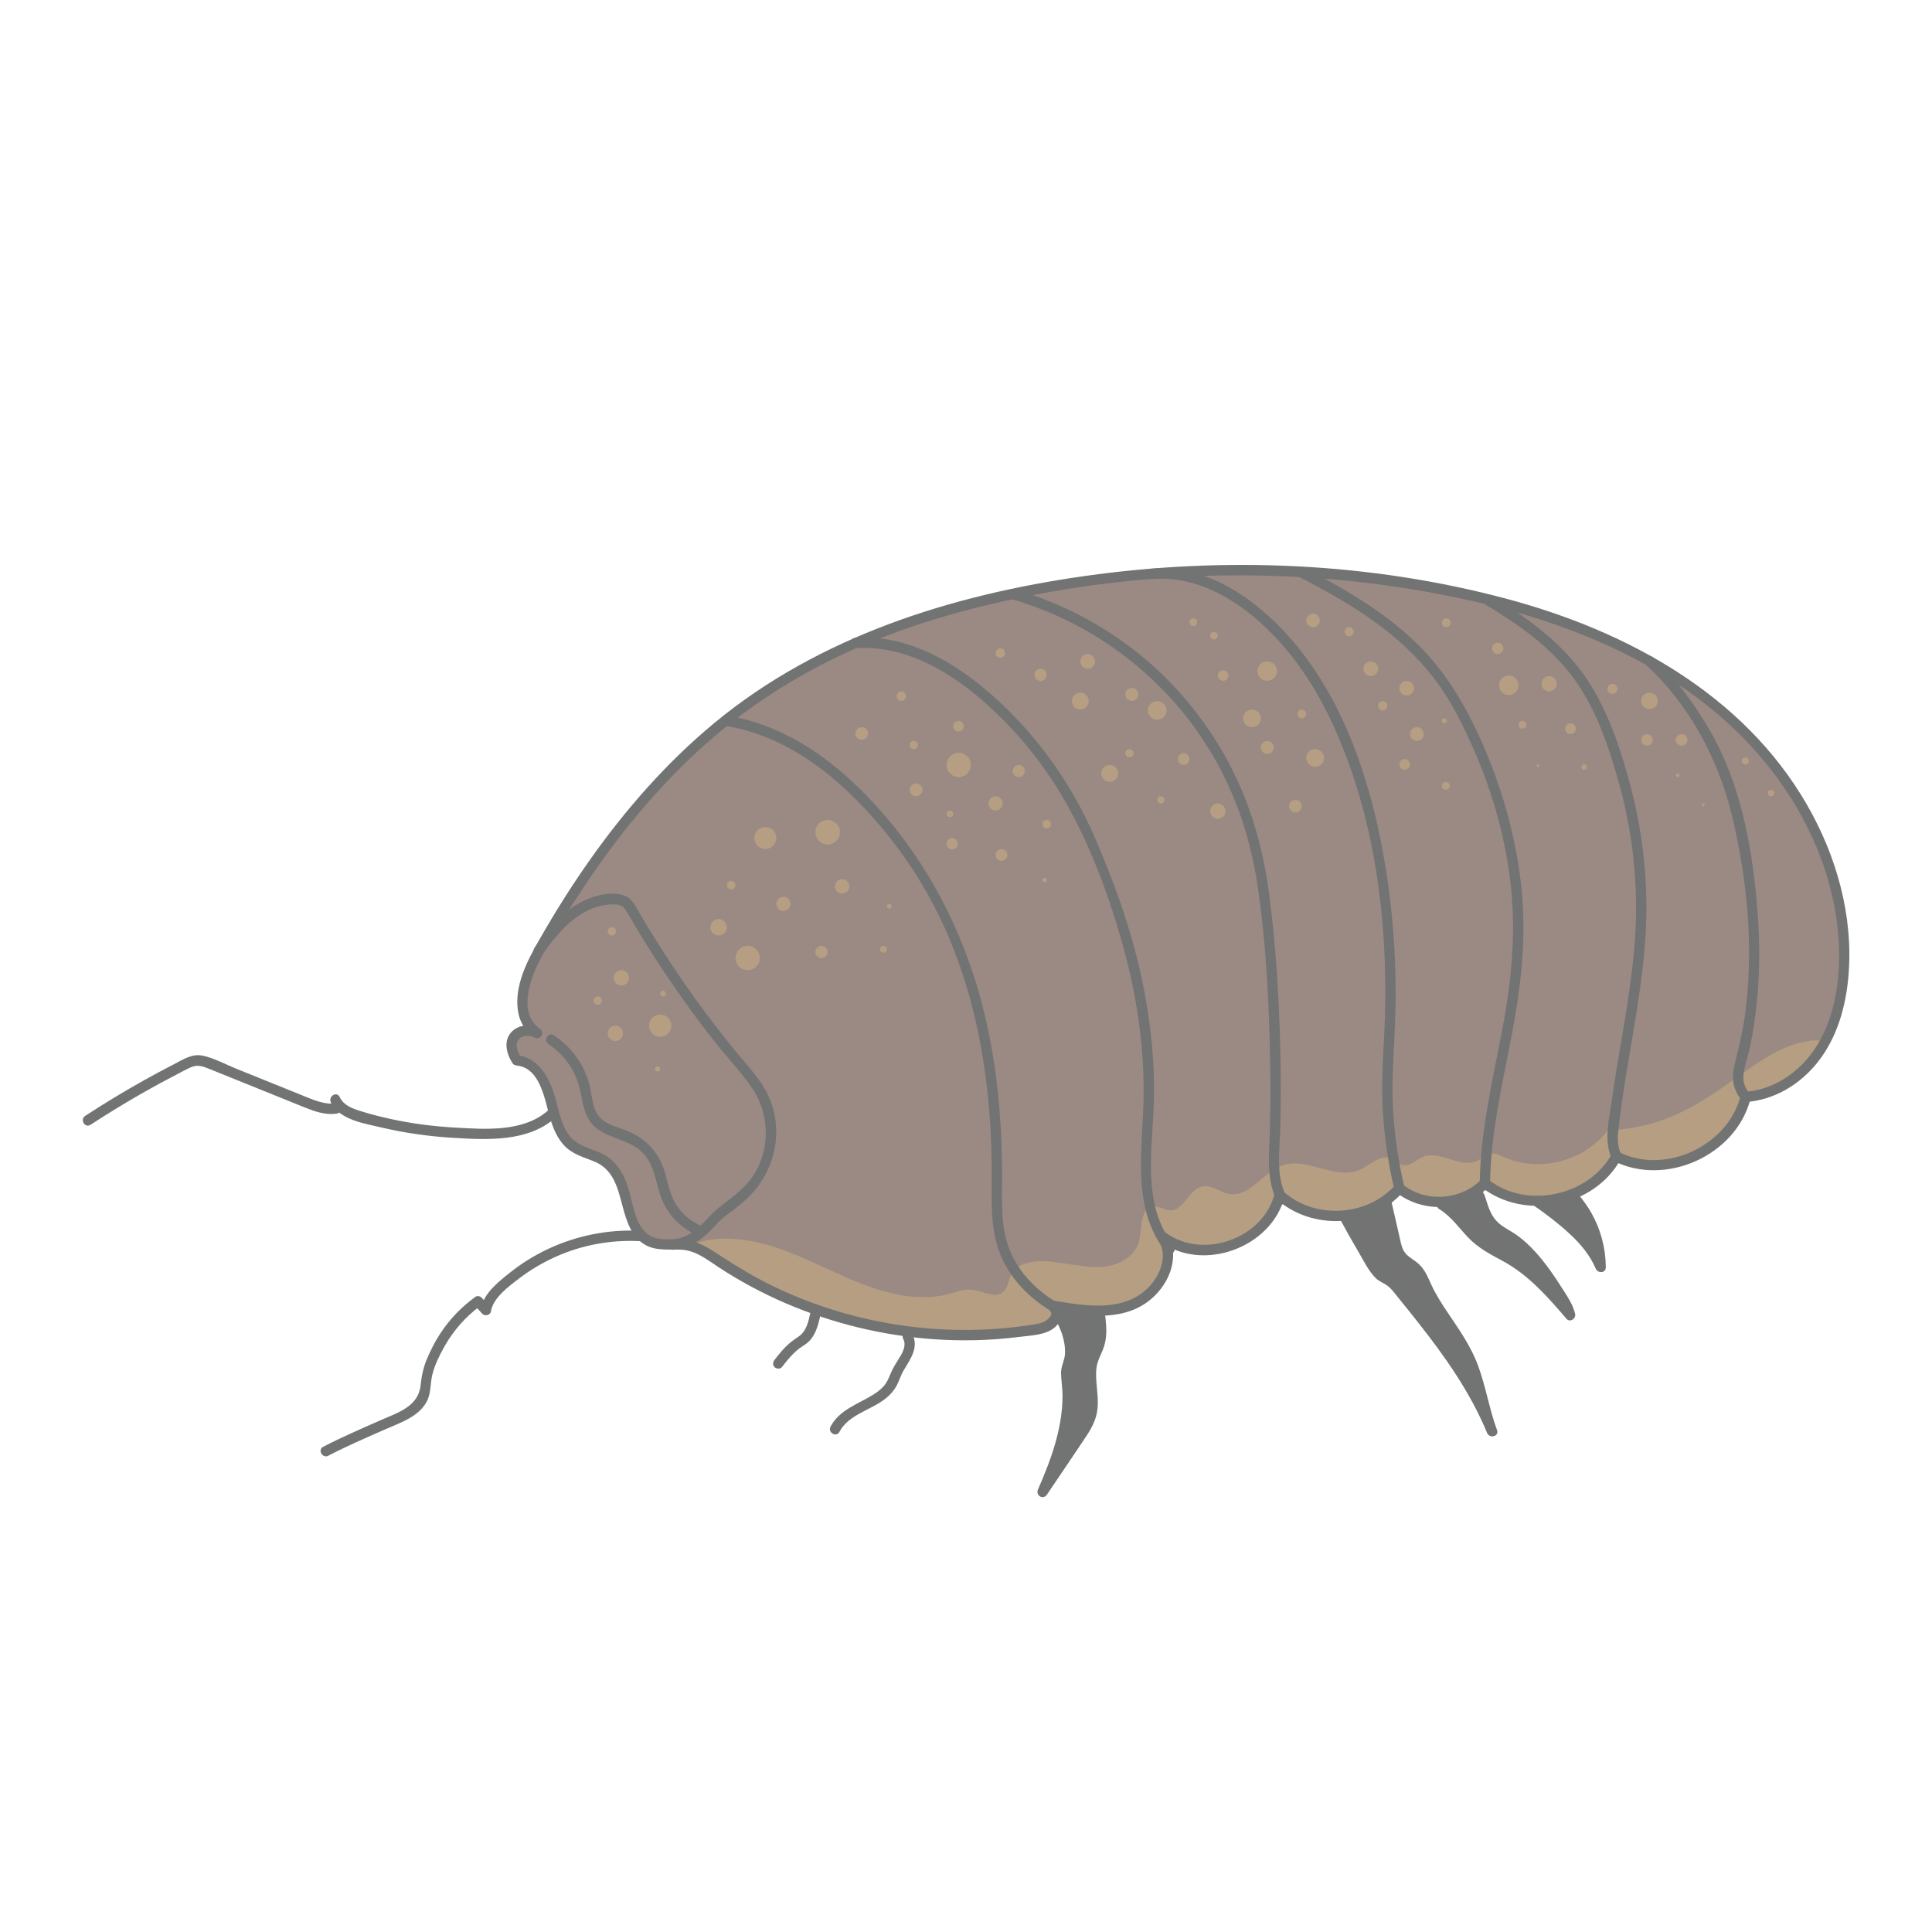 <svg id="artwork" xmlns="http://www.w3.org/2000/svg" viewBox="0 0 93.543 93.543"><path d="M25.023,51.342c.871.06,1.386.998,1.615,1.841s.392,1.802,1.097,2.316c.503.367,1.187.421,1.678.804,1.184.922.714,3.241,2.097,3.825.569.24,1.229.05,1.834.171.507.102.942.414,1.371.704,4.46,3.01,10.086,4.241,15.395,3.367.308-.051.635-.118.855-.341s.252-.65-.013-.814c1.315.223,2.714.437,3.942-.083s2.109-2.082,1.427-3.228c1.893,1.429,5.103.265,5.64-2.046,1.577,1.48,4.391,1.323,5.795-.323,1.171.972,3.091.86,4.141-.241,1.922,1.557,5.205.887,6.364-1.298,2.353,1.214,5.657-.308,6.263-2.886,1.465-.085,2.796-1.022,3.595-2.252s1.118-2.722,1.168-4.188c.166-4.856-2.521-9.516-6.298-12.574s-8.528-4.685-13.304-5.584c-6.755-1.272-13.76-1.192-20.488.215-4.307.9-8.547,2.363-12.209,4.803-4.685,3.122-8.23,7.715-10.96,12.639-.689,1.243-1.205,3.078-.015,3.856-.722-.397-1.721.207-.987,1.318" style="fill:#9b8984;"></path><path d="M88.116,50.857c.095-.146.162-.306.243-.459-.157-.017-.314-.034-.47-.026-1.301.063-2.444.841-3.51,1.591-.115.081-.229.161-.344.242-.903.635-1.812,1.275-2.818,1.732-1.061.482-2.218.753-3.382.791-1.109,1.489-3.293,2.061-4.989,1.306-.228-.101-.469-.227-.714-.176-.226.047-.392.234-.597.339-.808.415-1.815-.535-2.651-.178-.318.136-.595.455-.935.393-.226-.041-.387-.243-.6-.328-.522-.206-1.01.334-1.523.56-1.158.51-2.521-.629-3.72-.224-.953.321-1.595,1.557-2.587,1.388-.455-.077-.863-.459-1.314-.363-.644.137-.87,1.152-1.528,1.155-.289.001-.554-.213-.842-.18-.653.075-.524,1.047-.688,1.683-.158.614-.757,1.036-1.376,1.173-.619.137-1.264.043-1.891-.051-.218-.033-.436-.065-.654-.098-.853-.128-1.955-.129-2.304.659-.11.248-.125.551-.319.741-.394.386-1.028-.032-1.576-.082-.352-.032-.695.102-1.036.195-2.115.572-4.296-.44-6.281-1.365-1.986-.925-4.274-1.799-6.303-.973l.001.016c.479.115.897.407,1.307.684,4.46,3.01,10.086,4.241,15.395,3.367.308-.051.635-.118.855-.341.219-.222.252-.65-.013-.814,1.315.223,2.714.437,3.942-.083,1.228-.52,2.109-2.082,1.427-3.228,1.893,1.429,5.103.265,5.64-2.046,1.577,1.48,4.391,1.323,5.794-.323,1.171.972,3.091.86,4.141-.241,1.922,1.557,5.205.887,6.364-1.298,2.353,1.214,5.657-.308,6.263-2.886,1.465-.085,2.796-1.022,3.595-2.252Z" style="fill:#b59e82;"></path><path d="M4.378,54.462c.881-.574,1.778-1.121,2.695-1.638.475-.268.954-.527,1.438-.778.24-.125.48-.259.727-.369.31-.137.546-.063.845.057,1.038.416,2.073.837,3.11,1.255.518.209,1.036.42,1.555.628.492.197.992.375,1.53.307.105-.013.217-.068.241-.183.047-.228.022-.412-.07-.624l-.432.252c.406.858,1.663,1.035,2.482,1.228,1.121.264,2.266.422,3.414.492,1.668.101,3.656.217,4.989-.982.24-.216-.115-.568-.354-.354-1.188,1.069-3.037.926-4.518.842-1.028-.058-2.05-.187-3.057-.404-.496-.107-.989-.232-1.474-.382-.413-.127-.855-.276-1.052-.694-.139-.293-.559-.037-.432.252.037.078.044.157.02.239l.241-.183c-.579.073-1.102-.171-1.627-.382-.537-.217-1.075-.434-1.612-.651s-1.075-.434-1.612-.651c-.523-.211-1.091-.529-1.646-.633-.496-.093-.943.209-1.365.426-.485.249-.965.507-1.441.773-.969.541-1.918,1.117-2.847,1.723-.269.175-.018.608.252.432h0Z" style="fill:#727373;"></path><path d="M15.897,70.481c.888-.461,1.806-.858,2.721-1.262.73-.323,1.668-.614,2.055-1.381.206-.409.154-.862.262-1.294.115-.461.336-.905.566-1.319.437-.787,1.038-1.475,1.766-2.005l-.303-.039.386.428c.118.131.388.074.418-.11.11-.67.856-1.209,1.365-1.598.546-.418,1.144-.77,1.772-1.052,1.269-.57,2.665-.825,4.053-.756.322.016.321-.484,0-.5-1.513-.075-3.022.231-4.396.866-.685.317-1.326.72-1.914,1.192-.542.435-1.242.989-1.361,1.716l.418-.11-.386-.428c-.068-.075-.218-.101-.303-.039-.674.49-1.252,1.089-1.708,1.789-.254.39-.466.81-.645,1.239-.177.423-.251.823-.302,1.275-.118,1.022-1.119,1.309-1.938,1.672-.933.413-1.87.816-2.776,1.286-.286.148-.033.58.252.432h0Z" style="fill:#727373;"></path><path d="M25.023,51.592c1.146.118,1.351,1.669,1.608,2.533.147.496.349.996.718,1.371.384.39.901.531,1.394.727.947.376,1.154,1.252,1.392,2.15.195.736.443,1.58,1.184,1.942.54.263,1.123.157,1.699.195.677.044,1.205.47,1.75.829,1.04.685,2.141,1.276,3.285,1.767,2.266.972,4.685,1.56,7.145,1.735,1.386.099,2.781.063,4.16-.112.55-.07,1.27-.081,1.713-.461.398-.342.428-.944.005-1.269l-.193.457c1.516.256,3.36.559,4.691-.431.982-.731,1.606-2.098.96-3.247l-.342.342c2.058,1.511,5.399.273,6.007-2.195l-.418.11c1.706,1.562,4.619,1.428,6.148-.323h-.354c1.309,1.05,3.308.963,4.495-.241h-.354c2.078,1.644,5.479.996,6.757-1.349l-.342.09c2.526,1.268,5.95-.279,6.63-3.036l-.241.183c1.386-.098,2.631-.849,3.486-1.927.949-1.196,1.371-2.712,1.495-4.213.237-2.879-.581-5.776-2.014-8.26-3.087-5.349-8.718-8.407-14.522-9.962-6.616-1.772-13.664-2.064-20.433-1.109-6.426.907-12.865,2.917-17.933,7.107-2.309,1.909-4.298,4.179-6.025,6.62-.882,1.247-1.696,2.542-2.453,3.869-.593,1.04-1.234,2.244-1.039,3.485.083.531.36.965.801,1.269l.252-.432c-.429-.217-.98-.222-1.342.133-.44.432-.277,1.063.013,1.527.17.272.603.022.432-.252-.162-.259-.361-.661-.091-.921.197-.19.508-.17.736-.055.289.146.517-.249.252-.432-1.016-.701-.518-2.241-.088-3.14.607-1.27,1.401-2.482,2.176-3.654,1.589-2.405,3.416-4.661,5.535-6.619,2.21-2.042,4.735-3.684,7.481-4.912,2.864-1.281,5.912-2.125,8.989-2.708,6.578-1.246,13.413-1.228,19.979.094,5.702,1.148,11.49,3.44,15.267,8.055,1.759,2.149,3.033,4.745,3.436,7.507.398,2.72.028,6.187-2.51,7.795-.569.36-1.207.588-1.88.636-.108.008-.214.072-.241.183-.599,2.428-3.649,3.865-5.895,2.737-.118-.059-.274-.035-.342.09-1.11,2.036-4.137,2.7-5.972,1.247-.105-.083-.25-.105-.354,0-.98.994-2.69,1.122-3.788.241-.1-.08-.257-.11-.354,0-1.345,1.54-3.925,1.711-5.441.323-.134-.123-.371-.08-.418.11-.536,2.179-3.473,3.217-5.272,1.896-.212-.156-.456.14-.342.342.552.981-.124,2.174-.995,2.709-1.202.738-2.783.456-4.091.235-.288-.049-.419.283-.193.457.27.207-.15.527-.321.592-.262.099-.56.124-.835.164-.585.085-1.174.142-1.764.175-1.171.066-2.348.033-3.513-.094-2.357-.257-4.682-.911-6.824-1.928-1.07-.508-2.06-1.123-3.049-1.771-.48-.314-.973-.537-1.553-.562-.541-.023-1.162.099-1.621-.264-.594-.47-.684-1.403-.881-2.081-.239-.822-.615-1.509-1.435-1.86-.556-.238-1.15-.361-1.514-.89-.326-.475-.443-1.066-.587-1.614-.256-.979-.774-2.09-1.904-2.206-.32-.033-.317.467,0,.5h0Z" style="fill:#727373;"></path><path d="M26.313,46.142c.815-1.155,1.905-2.381,3.443-2.354.282.005.424.088.572.322.119.188.223.385.336.576.235.398.475.792.721,1.183.511.815,1.045,1.615,1.601,2.401.546.771,1.113,1.527,1.699,2.268.573.724,1.232,1.402,1.747,2.168.899,1.337.868,3.2-.149,4.47-.548.685-1.333,1.085-1.926,1.714-.512.543-.966,1.022-1.749,1.12-.315.04-.319.54,0,.5.753-.095,1.33-.432,1.842-.982.207-.223.403-.451.647-.635.368-.277.738-.552,1.074-.867,1.274-1.196,1.772-3.069,1.136-4.722-.357-.927-1.069-1.645-1.688-2.4-.694-.846-1.361-1.715-1.999-2.604-.617-.86-1.208-1.738-1.772-2.634-.287-.456-.567-.916-.839-1.381-.213-.362-.395-.801-.827-.94-.72-.232-1.676.093-2.291.47-.83.509-1.455,1.289-2.009,2.075-.186.263.247.513.432.252h0Z" style="fill:#727373;"></path><path d="M26.563,50.56c.708.472,1.239,1.184,1.469,2.006.208.741.196,1.57.868,2.077.657.496,1.531.536,2.153,1.11.682.63.671,1.544,1.008,2.351.338.81.993,1.419,1.796,1.754.296.124.426-.36.133-.482-.483-.202-.908-.546-1.204-.978-.318-.463-.423-.992-.565-1.525-.271-1.022-.896-1.733-1.88-2.13-.481-.194-1.088-.302-1.395-.765-.289-.435-.288-1.009-.419-1.5-.259-.968-.882-1.798-1.712-2.351-.269-.179-.519.254-.252.432h0Z" style="fill:#727373;"></path><path d="M35.127,35.144c2.208.361,4.146,1.534,5.769,3.04,1.661,1.542,3.085,3.382,4.165,5.373,2.268,4.181,3.002,9.016,2.956,13.724-.013,1.322-.025,2.632.592,3.838.529,1.033,1.401,1.858,2.402,2.431.28.16.532-.272.252-.432-.933-.534-1.728-1.29-2.223-2.251-.575-1.119-.536-2.362-.524-3.586.023-2.358-.149-4.726-.599-7.044-.886-4.566-2.976-8.793-6.312-12.067-1.752-1.719-3.889-3.107-6.346-3.509-.315-.051-.45.43-.133.482h0Z" style="fill:#727373;"></path><path d="M41.415,31.384c2.253-.155,4.311.972,5.984,2.386,1.706,1.443,3.145,3.202,4.242,5.148,1.175,2.085,2.032,4.41,2.685,6.707.691,2.431,1.082,4.986,1.044,7.518-.038,2.547-.621,5.34,1.099,7.509.2.252.551-.104.354-.354-1.579-1.991-1.007-4.704-.955-7.034.057-2.531-.323-5.11-.996-7.546-.339-1.227-.755-2.431-1.223-3.615-.437-1.107-.9-2.209-1.473-3.253-1.071-1.952-2.484-3.728-4.154-5.202-1.821-1.606-4.096-2.938-6.606-2.765-.319.022-.322.522,0,.5h0Z" style="fill:#727373;"></path><path d="M49.02,29.02c4.126,1.202,7.66,3.981,9.792,7.714,1.08,1.891,1.746,3.954,2.071,6.104.376,2.479.519,5.009.593,7.513.042,1.421.047,2.842.013,4.263-.028,1.188-.214,2.486.364,3.579.15.285.582.032.432-.252-.535-1.011-.319-2.291-.294-3.388.029-1.277.027-2.554-.005-3.83-.064-2.536-.218-5.086-.562-7.6-.299-2.187-.915-4.291-1.961-6.241-.994-1.853-2.33-3.53-3.928-4.898-1.855-1.588-4.04-2.761-6.384-3.444-.309-.09-.442.392-.133.482h0Z" style="fill:#727373;"></path><path d="M55.768,28.035c2.017-.17,3.866.839,5.316,2.162,1.486,1.356,2.597,3.033,3.436,4.852,2.021,4.383,2.679,9.39,2.535,14.18-.044,1.458-.188,2.904-.113,4.364.069,1.353.261,2.691.57,4.009.073.313.556.181.482-.133-.29-1.238-.475-2.491-.546-3.76-.075-1.337.032-2.656.089-3.991.107-2.519-.031-5.049-.423-7.54-.684-4.339-2.17-8.944-5.401-12.075-1.583-1.534-3.669-2.759-5.945-2.567-.318.027-.321.527,0,.5h0Z" style="fill:#727373;"></path><path d="M62.89,27.929c1.711.88,3.405,1.843,4.854,3.12.722.637,1.382,1.348,1.939,2.134.609.861,1.087,1.808,1.523,2.765.956,2.103,1.629,4.354,1.913,6.649.29,2.338.1,4.642-.326,6.95-.473,2.567-1.113,5.12-1.148,7.745-.004.322.496.322.5,0,.033-2.424.591-4.786,1.044-7.156.446-2.331.721-4.662.486-7.034-.23-2.317-.837-4.582-1.74-6.726-.812-1.928-1.818-3.738-3.327-5.209-1.583-1.544-3.512-2.667-5.466-3.672-.286-.147-.539.284-.252.432h0Z" style="fill:#727373;"></path><path d="M71.965,29.299c1.555.93,3.091,2.019,4.188,3.485,1.099,1.469,1.715,3.295,2.209,5.042.545,1.927.833,3.923.852,5.925.019,2.042-.281,4.065-.616,6.074-.189,1.135-.389,2.268-.551,3.407-.132.931-.398,1.931-.03,2.83.12.294.604.165.482-.133-.151-.369-.194-.671-.155-1.068.053-.54.124-1.079.202-1.617.15-1.039.33-2.073.504-3.108.337-2.014.657-4.044.665-6.092.008-2.025-.256-4.055-.777-6.012-.472-1.774-1.084-3.623-2.111-5.16-1.145-1.713-2.863-2.963-4.609-4.007-.277-.166-.528.267-.252.432h0Z" style="fill:#727373;"></path><path d="M79.706,32.199c2.073,1.909,3.481,4.531,4.142,7.248.769,3.161,1.078,6.518.634,9.75-.113.819-.316,1.599-.506,2.4-.152.641-.066,1.179.368,1.688.209.245.561-.11.354-.354-.458-.538-.269-1.101-.1-1.716.197-.715.313-1.453.406-2.188.205-1.613.22-3.248.093-4.869-.233-2.981-.774-6.125-2.285-8.745-.746-1.294-1.651-2.555-2.754-3.57-.236-.218-.591.135-.354.354h0Z" style="fill:#727373;"></path><path d="M37.856,66.192c.173-.22.347-.44.545-.639.09-.091.184-.179.286-.255.128-.096.268-.172.392-.273.401-.325.537-.859.641-1.341.028-.132-.039-.27-.175-.307-.125-.034-.279.042-.307.175-.091.421-.188.903-.57,1.159-.227.152-.443.308-.635.503-.192.195-.361.41-.53.624-.084.106-.103.25,0,.354.087.087.269.107.354,0h0Z" style="fill:#727373;"></path><path d="M40.644,69.327c.442-.849,1.552-1.056,2.254-1.629.175-.143.33-.31.452-.501.172-.272.249-.592.415-.868.325-.54.739-1.111.4-1.752-.15-.285-.582-.032-.432.252.15.283.002.602-.149.851-.161.267-.333.514-.453.803-.096.232-.183.455-.354.643-.144.159-.314.286-.495.399-.73.457-1.647.736-2.07,1.55-.148.285.283.538.432.252h0Z" style="fill:#727373;"></path><path d="M51.086,63.39c.394.547.643,1.198.715,1.869.017.161.024.325-.01.484-.037.169-.119.326-.152.496-.039.201-.006.407.017.611.208,1.851-.43,3.689-1.184,5.392.611-.907,1.222-1.813,1.833-2.72.205-.305.414-.616.516-.969.25-.865-.178-1.822.091-2.682.089-.284.249-.541.333-.827.122-.417.07-.862.018-1.292-.005-.045-.013-.094-.044-.127-.044-.045-.117-.043-.18-.037-.624.051-1.257-.002-1.864-.156" style="fill:#737373;"></path><path d="M50.87,63.516c.399.571.732,1.321.694,2.034-.017.326-.2.606-.191.942.009.371.074.736.073,1.108-.007,1.575-.562,3.091-1.189,4.515-.128.291.248.524.432.252.632-.937,1.27-1.87,1.895-2.812.268-.405.493-.817.55-1.307.055-.47-.024-.938-.053-1.407-.014-.234-.021-.474.023-.706.051-.269.179-.507.283-.757.191-.458.203-.924.152-1.412-.018-.169-.015-.39-.143-.52s-.308-.111-.474-.102c-.57.03-1.127-.021-1.681-.156-.313-.076-.446.406-.133.482.46.112.929.178,1.403.183.117.001.235-.001.352-.007.059-.003.117-.006.176-.011-.019.022-.021.048-.007.077.069.164.042.477.035.652-.019.491-.308.875-.424,1.338-.099.393-.078.801-.043,1.201.037.422.101.862.006,1.281-.103.452-.398.834-.653,1.211-.566.84-1.132,1.679-1.698,2.519l.432.252c.663-1.507,1.25-3.1,1.257-4.767.002-.388-.08-.773-.074-1.159.005-.376.213-.696.188-1.085-.048-.75-.329-1.479-.758-2.092-.183-.262-.617-.012-.432.252h0Z" style="fill:#727373;"></path><path d="M65.099,58.906c.447.841.927,1.664,1.438,2.467.093.147.19.295.327.402.128.1.284.158.419.247.174.116.309.281.441.444,1.729,2.131,3.483,4.303,4.518,6.845-.445-1.192-.594-2.487-1.13-3.64-.581-1.251-1.589-2.273-2.115-3.548-.081-.197-.152-.402-.285-.568-.233-.291-.624-.422-.858-.713-.176-.219-.243-.503-.306-.776-.14-.612-.28-1.224-.42-1.836-.483.4-1.087.652-1.711.717" style="fill:#737373;"></path><path d="M64.883,59.032c.271.507.552,1.009.846,1.504.261.44.514.984.881,1.347.159.158.367.229.547.355.212.149.367.376.529.575.324.399.646.799.964,1.202,1.306,1.656,2.543,3.402,3.35,5.362.119.29.595.174.482-.133-.373-1.021-.541-2.103-.917-3.123-.357-.97-.951-1.791-1.521-2.643-.277-.414-.544-.839-.751-1.293-.207-.455-.348-.823-.77-1.124-.208-.148-.429-.271-.558-.501-.114-.204-.153-.452-.205-.677-.132-.574-.263-1.147-.394-1.721-.046-.201-.281-.22-.418-.11-.442.353-.972.576-1.534.643-.316.038-.319.538,0,.5.706-.085,1.332-.346,1.887-.79l-.418-.11c.131.574.262,1.147.394,1.721.096.417.196.836.525,1.135.185.168.418.276.601.446.193.179.274.414.375.652.195.461.445.892.719,1.31.561.859,1.201,1.674,1.565,2.643.389,1.035.557,2.137.936,3.175l.482-.133c-.8-1.944-1.988-3.672-3.275-5.322-.316-.405-.638-.806-.961-1.206-.17-.21-.333-.428-.515-.627-.172-.188-.363-.296-.577-.425-.446-.27-.701-.89-.963-1.329-.305-.511-.596-1.03-.876-1.555-.151-.284-.583-.032-.432.252h0Z" style="fill:#727373;"></path><path d="M74.397,58.159c.132.09.26.185.388.281,1.078.804,2.204,1.67,2.716,2.914.001-1.208-.45-2.41-1.244-3.32-.035-.04-.073-.082-.123-.101-.064-.025-.136-.01-.203.005-.384.088-.768.176-1.152.264" style="fill:#737373;"></path><path d="M74.27,58.375c.601.415,1.193.867,1.729,1.364.516.478.985,1.027,1.259,1.681.102.242.493.24.491-.067-.005-.914-.244-1.819-.692-2.615-.111-.197-.236-.387-.372-.567-.128-.169-.274-.41-.487-.479-.213-.069-.479.038-.689.086-.267.061-.533.122-.8.183-.314.072-.181.554.133.482.213-.049.427-.098.64-.146.117-.027.235-.054.352-.081.079-.018.172-.058.225-.025.064.04.132.154.178.213.057.073.111.149.164.226.111.164.213.334.304.51.355.682.539,1.445.543,2.214l.491-.067c-.302-.721-.78-1.332-1.348-1.865-.576-.541-1.22-1.031-1.87-1.479-.266-.183-.516.25-.252.432h0Z" style="fill:#727373;"></path><path d="M69.813,58.328c.88.521,1.135,1.257,1.955,1.868.413.308.895.509,1.341.767,1.155.667,2.045,1.7,2.912,2.713-.071-.343-.263-.646-.451-.941-.692-1.084-1.419-2.203-2.506-2.89-.248-.157-.514-.291-.726-.493-.377-.359-.537-.884-.684-1.384-.015-.051-.031-.103-.068-.14-.093-.093-.251-.039-.369.021-.273.138-.546.276-.82.414" style="fill:#737373;"></path><path d="M69.687,58.544c.567.349.929.876,1.377,1.352.481.512,1.066.822,1.677,1.149,1.256.672,2.19,1.741,3.104,2.808.171.199.473-.016.418-.243-.098-.401-.311-.742-.531-1.086-.22-.344-.443-.688-.681-1.02-.448-.625-.948-1.213-1.569-1.673-.31-.23-.687-.388-.967-.655-.303-.289-.444-.695-.563-1.086-.092-.301-.192-.592-.568-.553-.375.038-.782.343-1.112.51-.287.145-.035.577.252.432.171-.086.342-.172.512-.259.102-.052.204-.106.307-.155.113-.054.048-.039.084.017.075.12.101.334.151.469.058.158.122.315.201.463.333.622.93.853,1.465,1.259.566.43,1.026.988,1.434,1.566.197.279.383.564.567.851.215.335.44.661.536,1.052l.418-.243c-.914-1.068-1.859-2.148-3.108-2.833-.652-.358-1.265-.665-1.77-1.228-.435-.486-.818-.978-1.382-1.325-.275-.169-.526.263-.252.432h0Z" style="fill:#727373;"></path><circle cx="35.401" cy="42.857" r=".208" style="fill:#b59e82;"></circle><circle cx="37.056" cy="40.575" r=".533" style="fill:#b59e82;"></circle><circle cx="37.931" cy="43.766" r=".343" style="fill:#b59e82;"></circle><circle cx="40.778" cy="42.916" r=".35" style="fill:#b59e82;"></circle><circle cx="40.075" cy="40.295" r=".596" style="fill:#b59e82;"></circle><circle cx="42.778" cy="45.961" r=".166" style="fill:#b59e82;"></circle><circle cx="39.777" cy="46.093" r=".298" style="fill:#b59e82;"></circle><circle cx="36.2" cy="46.385" r=".59" style="fill:#b59e82;"></circle><circle cx="34.793" cy="44.894" r=".4" style="fill:#b59e82;"></circle><circle cx="30.083" cy="47.346" r=".371" style="fill:#b59e82;"></circle><circle cx="31.966" cy="49.661" r=".542" style="fill:#b59e82;"></circle><circle cx="29.797" cy="50.032" r=".371" style="fill:#b59e82;"></circle><circle cx="31.841" cy="51.755" r=".126" style="fill:#b59e82;"></circle><circle cx="32.102" cy="48.111" r=".136" style="fill:#b59e82;"></circle><circle cx="28.941" cy="48.447" r=".2" style="fill:#b59e82;"></circle><circle cx="29.626" cy="45.095" r=".2" style="fill:#b59e82;"></circle><circle cx="43.054" cy="43.876" r=".111" style="fill:#b59e82;"></circle><circle cx="46.417" cy="37.036" r=".59" style="fill:#b59e82;"></circle><circle cx="48.205" cy="38.9" r=".343" style="fill:#b59e82;"></circle><circle cx="49.325" cy="37.331" r=".295" style="fill:#b59e82;"></circle><circle cx="46.408" cy="35.161" r=".258" style="fill:#b59e82;"></circle><circle cx="44.243" cy="36.073" r=".198" style="fill:#b59e82;"></circle><circle cx="45.989" cy="39.404" r=".162" style="fill:#b59e82;"></circle><circle cx="44.356" cy="38.24" r=".31" style="fill:#b59e82;"></circle><circle cx="48.49" cy="41.393" r=".285" style="fill:#b59e82;"></circle><circle cx="50.68" cy="39.907" r=".207" style="fill:#b59e82;"></circle><circle cx="50.577" cy="42.607" r=".104" style="fill:#b59e82;"></circle><circle cx="46.103" cy="40.85" r=".276" style="fill:#b59e82;"></circle><circle cx="52.305" cy="33.944" r=".409" style="fill:#b59e82;"></circle><circle cx="56.03" cy="34.396" r=".452" style="fill:#b59e82;"></circle><circle cx="54.683" cy="36.471" r=".2" style="fill:#b59e82;"></circle><circle cx="54.797" cy="33.621" r=".314" style="fill:#b59e82;"></circle><circle cx="57.311" cy="36.753" r=".282" style="fill:#b59e82;"></circle><circle cx="56.205" cy="38.726" r=".175" style="fill:#b59e82;"></circle><circle cx="53.731" cy="37.446" r=".41" style="fill:#b59e82;"></circle><circle cx="58.964" cy="39.271" r=".371" style="fill:#b59e82;"></circle><circle cx="59.221" cy="32.708" r=".257" style="fill:#b59e82;"></circle><circle cx="61.354" cy="32.493" r=".471" style="fill:#b59e82;"></circle><circle cx="60.619" cy="34.78" r=".428" style="fill:#b59e82;"></circle><circle cx="63.031" cy="34.566" r=".214" style="fill:#b59e82;"></circle><circle cx="63.675" cy="36.701" r=".43" style="fill:#b59e82;"></circle><circle cx="61.361" cy="36.189" r=".314" style="fill:#b59e82;"></circle><circle cx="62.724" cy="39.032" r=".307" style="fill:#b59e82;"></circle><circle cx="66.37" cy="32.379" r=".357" style="fill:#b59e82;"></circle><circle cx="68.11" cy="33.322" r=".357" style="fill:#b59e82;"></circle><circle cx="68.603" cy="35.542" r=".333" style="fill:#b59e82;"></circle><circle cx="66.952" cy="34.17" r=".226" style="fill:#b59e82;"></circle><circle cx="68.011" cy="37.012" r=".258" style="fill:#b59e82;"></circle><circle cx="70.005" cy="38.048" r=".192" style="fill:#b59e82;"></circle><circle cx="69.932" cy="34.9" r=".119" style="fill:#b59e82;"></circle><circle cx="73.05" cy="33.181" r=".473" style="fill:#b59e82;"></circle><circle cx="75.003" cy="33.107" r=".371" style="fill:#b59e82;"></circle><circle cx="76.04" cy="35.281" r=".261" style="fill:#b59e82;"></circle><circle cx="73.711" cy="35.092" r=".189" style="fill:#b59e82;"></circle><circle cx="74.457" cy="37.071" r=".06" style="fill:#b59e82;"></circle><circle cx="76.701" cy="37.141" r=".129" style="fill:#b59e82;"></circle><circle cx="72.516" cy="31.39" r=".275" style="fill:#b59e82;"></circle><circle cx="78.07" cy="33.35" r=".243" style="fill:#b59e82;"></circle><circle cx="79.865" cy="33.935" r=".4" style="fill:#b59e82;"></circle><circle cx="79.746" cy="35.823" r=".281" style="fill:#b59e82;"></circle><circle cx="81.419" cy="35.823" r=".281" style="fill:#b59e82;"></circle><circle cx="81.228" cy="37.536" r=".09" style="fill:#b59e82;"></circle><circle cx="84.505" cy="36.841" r=".17" style="fill:#b59e82;"></circle><circle cx="85.749" cy="38.399" r=".159" style="fill:#b59e82;"></circle><circle cx="82.472" cy="38.966" r=".066" style="fill:#b59e82;"></circle><circle cx="50.384" cy="32.675" r=".296" style="fill:#b59e82;"></circle><circle cx="52.661" cy="32.022" r=".356" style="fill:#b59e82;"></circle><circle cx="41.722" cy="35.516" r=".307" style="fill:#b59e82;"></circle><circle cx="43.639" cy="33.706" r=".228" style="fill:#b59e82;"></circle><circle cx="48.433" cy="31.619" r=".228" style="fill:#b59e82;"></circle><circle cx="57.779" cy="30.125" r=".186" style="fill:#b59e82;"></circle><circle cx="63.573" cy="30.039" r=".328" style="fill:#b59e82;"></circle><circle cx="70.027" cy="30.153" r=".214" style="fill:#b59e82;"></circle><circle cx="65.32" cy="30.589" r=".221" style="fill:#b59e82;"></circle><circle cx="58.778" cy="30.774" r=".185" style="fill:#b59e82;"></circle></svg>